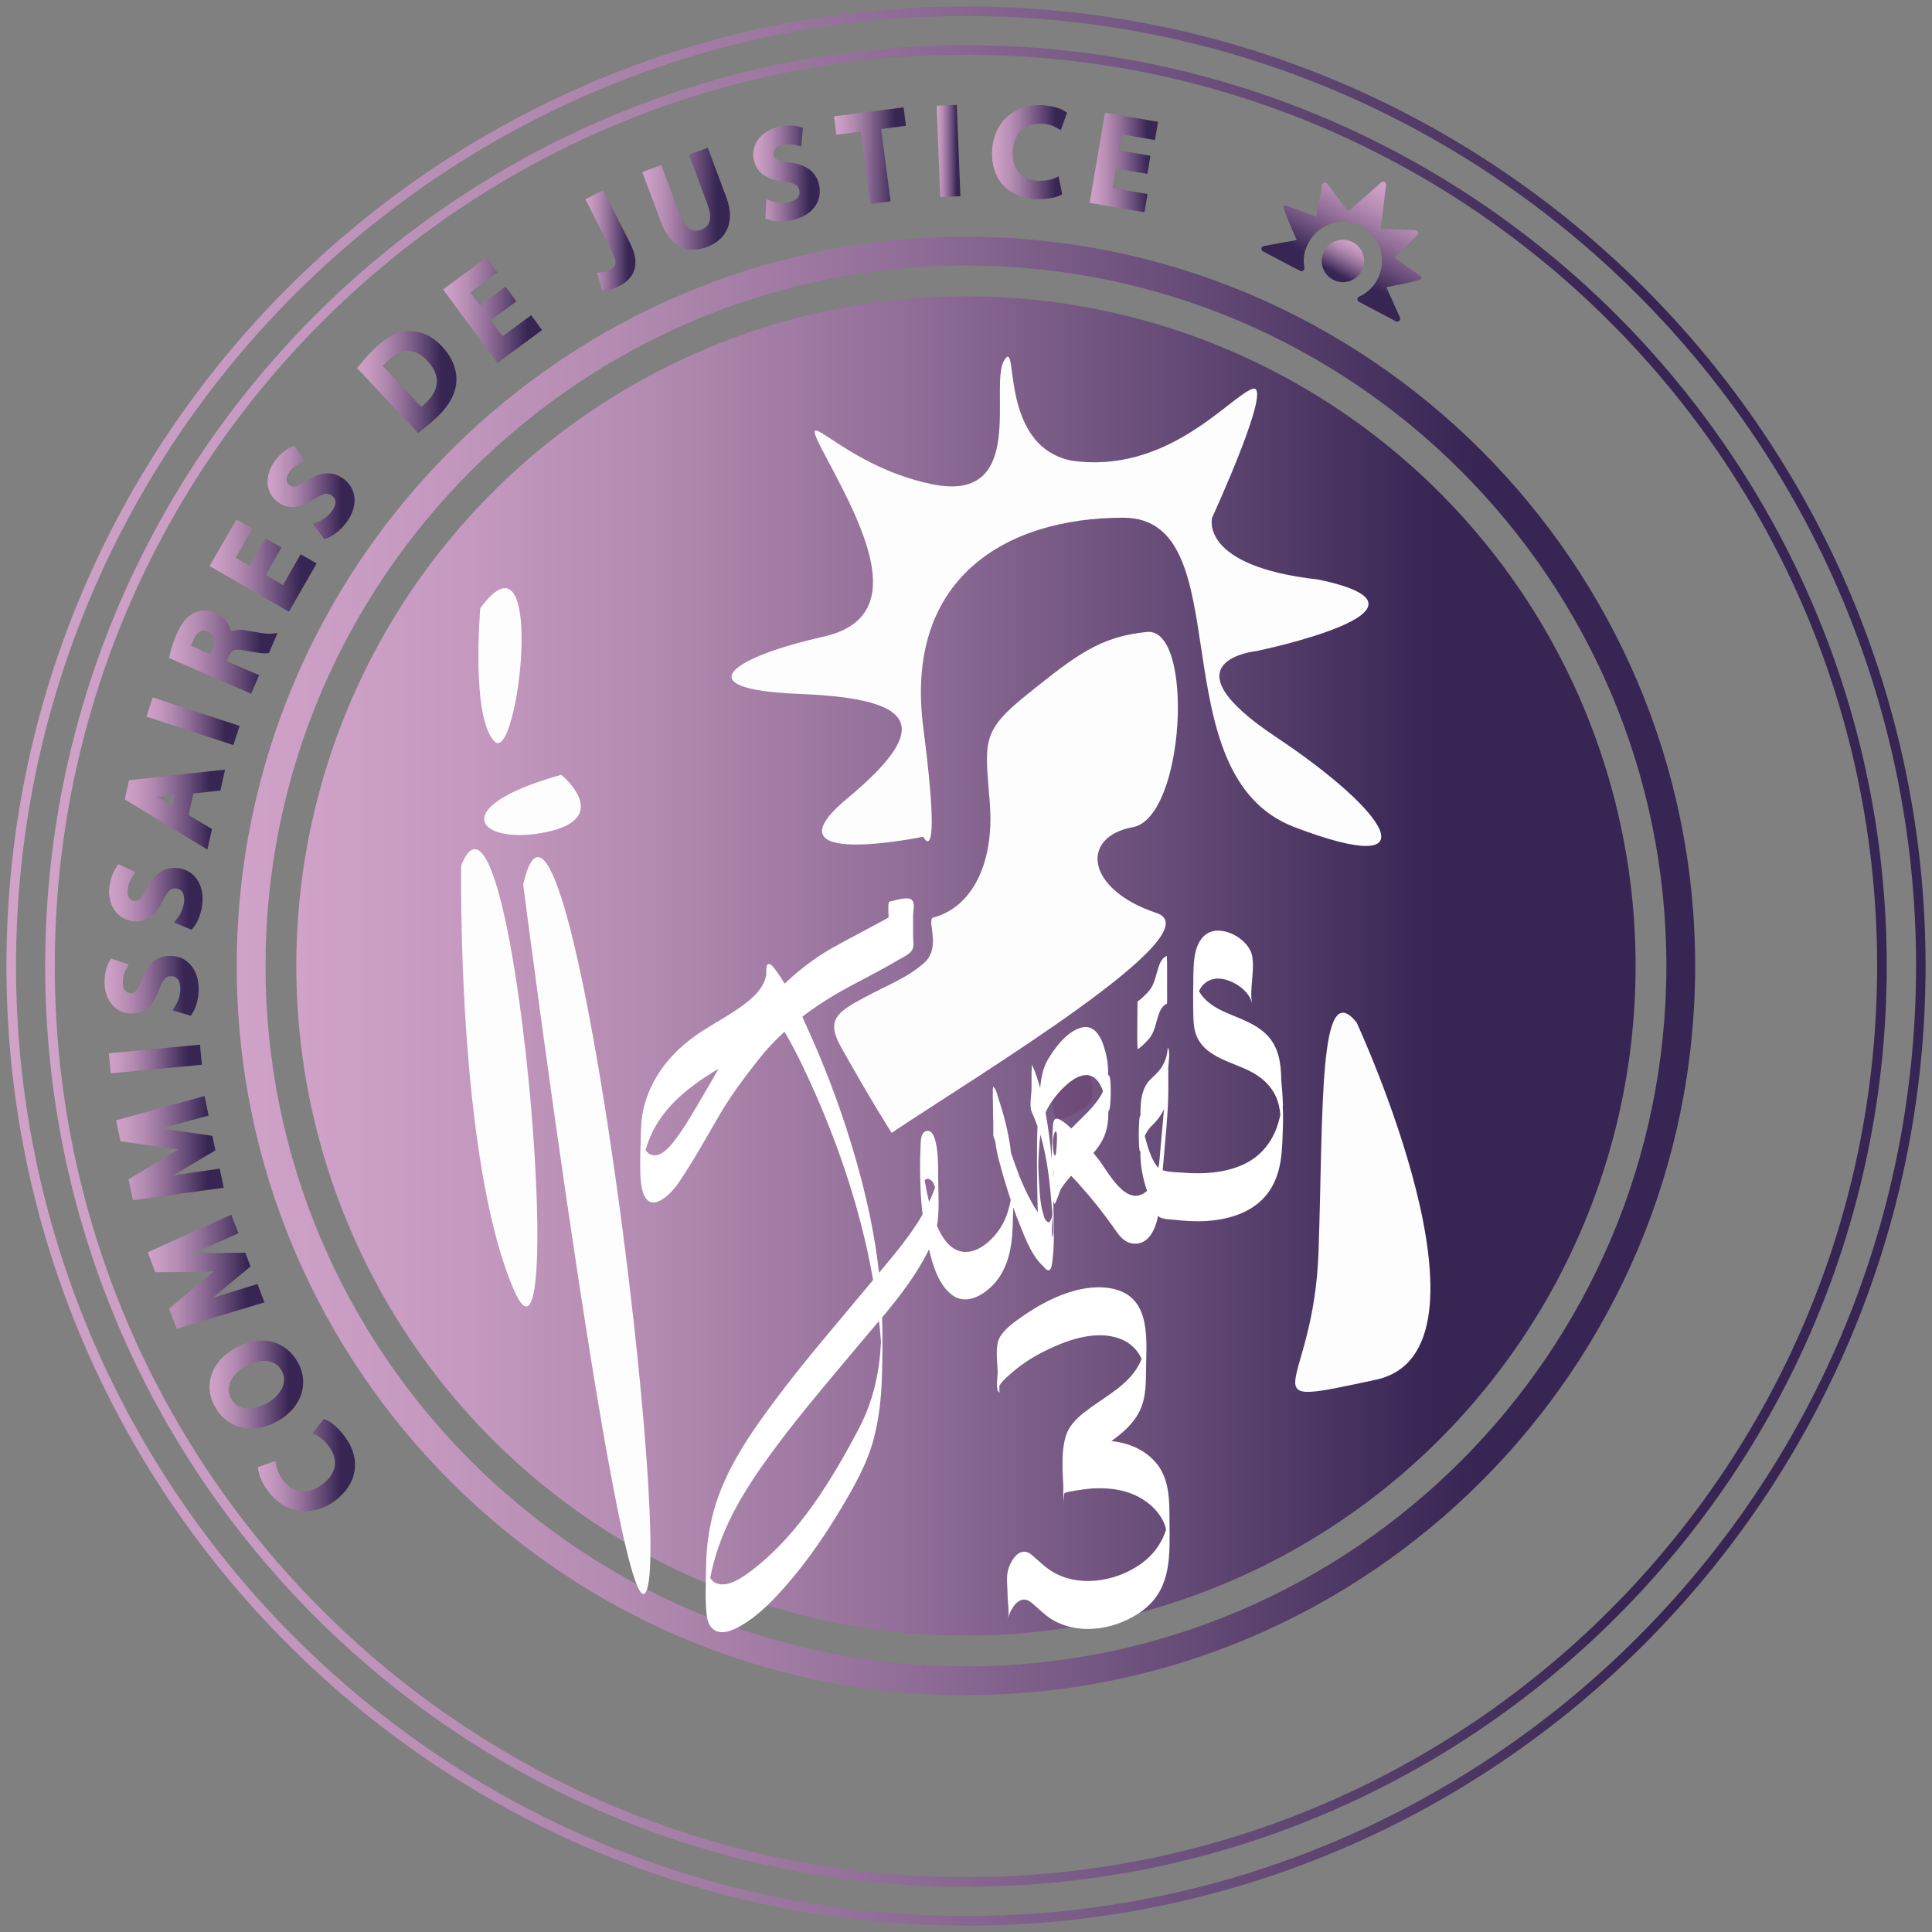 <?xml version="1.0" encoding="UTF-8"?>
<svg id="Calque_1" data-name="Calque 1" xmlns="http://www.w3.org/2000/svg" xmlns:xlink="http://www.w3.org/1999/xlink" viewBox="0 0 201.41 201.41">
  <rect x="0" y="0" width="201.41" height="201.41" fill="#808080" stroke="none"/>
  <defs>
    <style>
      .cls-1 {
        fill: #fff;
      }

      .cls-2 {
        fill: url(#Dégradé_sans_nom_36);
      }

      .cls-3 {
        fill: url(#Dégradé_sans_nom_21);
      }

      .cls-4 {
        fill: url(#Dégradé_sans_nom_21-10);
      }

      .cls-5 {
        fill: url(#Dégradé_sans_nom_21-12);
      }

      .cls-6 {
        fill: url(#Dégradé_sans_nom_21-11);
      }

      .cls-7 {
        fill: url(#Dégradé_sans_nom_21-14);
      }

      .cls-8 {
        fill: url(#Dégradé_sans_nom_21-13);
      }

      .cls-9 {
        fill: url(#Dégradé_sans_nom_21-16);
      }

      .cls-10 {
        fill: url(#Dégradé_sans_nom_21-15);
      }

      .cls-11 {
        fill: url(#Dégradé_sans_nom_21-18);
      }

      .cls-12 {
        fill: url(#Dégradé_sans_nom_21-17);
      }

      .cls-13 {
        fill: url(#Dégradé_sans_nom_21-19);
      }

      .cls-14 {
        fill: url(#Dégradé_sans_nom_21-21);
      }

      .cls-15 {
        fill: url(#Dégradé_sans_nom_21-27);
      }

      .cls-16 {
        fill: url(#Dégradé_sans_nom_21-24);
      }

      .cls-17 {
        fill: url(#Dégradé_sans_nom_21-26);
      }

      .cls-18 {
        fill: url(#Dégradé_sans_nom_21-25);
      }

      .cls-19 {
        fill: url(#Dégradé_sans_nom_21-23);
      }

      .cls-20 {
        fill: url(#Dégradé_sans_nom_21-20);
      }

      .cls-21 {
        fill: url(#Dégradé_sans_nom_21-22);
      }

      .cls-22 {
        fill: url(#Dégradé_sans_nom_21-2);
      }

      .cls-23 {
        fill: url(#Dégradé_sans_nom_21-4);
      }

      .cls-24 {
        fill: url(#Dégradé_sans_nom_21-9);
      }

      .cls-25 {
        fill: url(#Dégradé_sans_nom_21-3);
      }

      .cls-26 {
        fill: url(#Dégradé_sans_nom_21-6);
      }

      .cls-27 {
        fill: url(#Dégradé_sans_nom_21-5);
      }

      .cls-28 {
        fill: url(#Dégradé_sans_nom_21-8);
      }

      .cls-29 {
        fill: url(#Dégradé_sans_nom_21-7);
      }

      .cls-30 {
        fill: #fdfdfd;
      }
    </style>
    <linearGradient id="Dégradé_sans_nom_21" data-name="Dégradé sans nom 21" x1="30.89" y1="100.7" x2="170.52" y2="100.7" gradientUnits="userSpaceOnUse">
      <stop offset="0" stop-color="#d8acd1"/>
      <stop offset="0" stop-color="#d0a2c8"/>
      <stop offset=".1" stop-color="#c89bc2"/>
      <stop offset=".26" stop-color="#b48bb2"/>
      <stop offset=".45" stop-color="#926f99"/>
      <stop offset=".66" stop-color="#644a76"/>
      <stop offset=".85" stop-color="#372553"/>
    </linearGradient>
    <linearGradient id="Dégradé_sans_nom_21-2" data-name="Dégradé sans nom 21" x1="24.68" y1="100.7" x2="176.73" y2="100.7" xlink:href="#Dégradé_sans_nom_21"/>
    <linearGradient id="Dégradé_sans_nom_21-3" data-name="Dégradé sans nom 21" x1="26.9" y1="152.73" x2="37.02" y2="152.73" xlink:href="#Dégradé_sans_nom_21"/>
    <linearGradient id="Dégradé_sans_nom_21-4" data-name="Dégradé sans nom 21" x1="21.84" y1="144.34" x2="31.61" y2="144.34" xlink:href="#Dégradé_sans_nom_21"/>
    <linearGradient id="Dégradé_sans_nom_21-5" data-name="Dégradé sans nom 21" x1="15.42" y1="132.58" x2="27.59" y2="132.58" xlink:href="#Dégradé_sans_nom_21"/>
    <linearGradient id="Dégradé_sans_nom_21-6" data-name="Dégradé sans nom 21" x1="12.11" y1="119.71" x2="23.32" y2="119.71" xlink:href="#Dégradé_sans_nom_21"/>
    <linearGradient id="Dégradé_sans_nom_21-7" data-name="Dégradé sans nom 21" x1="11.35" y1="110.4" x2="21.04" y2="110.4" gradientTransform="translate(10.44 -1.03) rotate(5.39)" xlink:href="#Dégradé_sans_nom_21"/>
    <linearGradient id="Dégradé_sans_nom_21-8" data-name="Dégradé sans nom 21" x1="10.91" y1="102.76" x2="20.71" y2="102.76" xlink:href="#Dégradé_sans_nom_21"/>
    <linearGradient id="Dégradé_sans_nom_21-9" data-name="Dégradé sans nom 21" x1="11.4" y1="93.52" x2="21.12" y2="93.52" xlink:href="#Dégradé_sans_nom_21"/>
    <linearGradient id="Dégradé_sans_nom_21-10" data-name="Dégradé sans nom 21" x1="13.01" y1="84.4" x2="23.47" y2="84.4" xlink:href="#Dégradé_sans_nom_21"/>
    <linearGradient id="Dégradé_sans_nom_21-11" data-name="Dégradé sans nom 21" x1="15.27" y1="75.19" x2="24.99" y2="75.19" gradientTransform="translate(85.31 32.64) rotate(71.85)" xlink:href="#Dégradé_sans_nom_21"/>
    <linearGradient id="Dégradé_sans_nom_21-12" data-name="Dégradé sans nom 21" x1="17.62" y1="67.98" x2="28.92" y2="67.98" xlink:href="#Dégradé_sans_nom_21"/>
    <linearGradient id="Dégradé_sans_nom_21-13" data-name="Dégradé sans nom 21" x1="21.85" y1="58.96" x2="33.01" y2="58.96" xlink:href="#Dégradé_sans_nom_21"/>
    <linearGradient id="Dégradé_sans_nom_21-14" data-name="Dégradé sans nom 21" x1="27.91" y1="51.33" x2="36.96" y2="51.33" xlink:href="#Dégradé_sans_nom_21"/>
    <linearGradient id="Dégradé_sans_nom_21-15" data-name="Dégradé sans nom 21" x1="37.24" y1="39.82" x2="47.58" y2="39.82" xlink:href="#Dégradé_sans_nom_21"/>
    <linearGradient id="Dégradé_sans_nom_21-16" data-name="Dégradé sans nom 21" x1="46.19" y1="32.35" x2="56.51" y2="32.35" xlink:href="#Dégradé_sans_nom_21"/>
    <linearGradient id="Dégradé_sans_nom_21-17" data-name="Dégradé sans nom 21" x1="61.03" y1="25.05" x2="66.26" y2="25.05" xlink:href="#Dégradé_sans_nom_21"/>
    <linearGradient id="Dégradé_sans_nom_21-18" data-name="Dégradé sans nom 21" x1="66.96" y1="20.71" x2="76.11" y2="20.71" xlink:href="#Dégradé_sans_nom_21"/>
    <linearGradient id="Dégradé_sans_nom_21-19" data-name="Dégradé sans nom 21" x1="78.55" y1="18.1" x2="85.48" y2="18.1" xlink:href="#Dégradé_sans_nom_21"/>
    <linearGradient id="Dégradé_sans_nom_21-20" data-name="Dégradé sans nom 21" x1="86.94" y1="16.22" x2="94.44" y2="16.22" xlink:href="#Dégradé_sans_nom_21"/>
    <linearGradient id="Dégradé_sans_nom_21-21" data-name="Dégradé sans nom 21" x1="97.64" y1="15.74" x2="100.12" y2="15.74" gradientTransform="translate(.71 -3.97) rotate(2.31)" xlink:href="#Dégradé_sans_nom_21"/>
    <linearGradient id="Dégradé_sans_nom_21-22" data-name="Dégradé sans nom 21" x1="103.43" y1="15.85" x2="111.24" y2="15.85" xlink:href="#Dégradé_sans_nom_21"/>
    <linearGradient id="Dégradé_sans_nom_21-23" data-name="Dégradé sans nom 21" x1="113.59" y1="16.94" x2="120.73" y2="16.94" xlink:href="#Dégradé_sans_nom_21"/>
    <linearGradient id="Dégradé_sans_nom_21-24" data-name="Dégradé sans nom 21" x1="4.71" y1="100.7" x2="196.7" y2="100.7" xlink:href="#Dégradé_sans_nom_21"/>
    <linearGradient id="Dégradé_sans_nom_21-25" data-name="Dégradé sans nom 21" x1=".67" y1="100.7" x2="200.74" y2="100.7" xlink:href="#Dégradé_sans_nom_21"/>
    <linearGradient id="Dégradé_sans_nom_21-26" data-name="Dégradé sans nom 21" x1="-578.03" y1="651.4" x2="-573.62" y2="651.4" gradientTransform="translate(448.57 840.03) rotate(117.74)" xlink:href="#Dégradé_sans_nom_21"/>
    <linearGradient id="Dégradé_sans_nom_21-27" data-name="Dégradé sans nom 21" x1="-585.15" y1="651.4" x2="-572.83" y2="651.4" gradientTransform="translate(448.57 840.03) rotate(117.74)" xlink:href="#Dégradé_sans_nom_21"/>
    <linearGradient id="Dégradé_sans_nom_36" data-name="Dégradé sans nom 36" x1="109.25" y1="113.7" x2="113.89" y2="113.7" gradientUnits="userSpaceOnUse">
      <stop offset="0" stop-color="#d8acd1"/>
      <stop offset=".05" stop-color="#724e7d"/>
      <stop offset=".85" stop-color="#6d4a77"/>
    </linearGradient>
  </defs>
  <circle class="cls-3" cx="100.7" cy="100.7" r="69.81"/>
  <path class="cls-22" d="M100.7,176.73c-41.92,0-76.02-34.1-76.02-76.02S58.78,24.68,100.7,24.68s76.02,34.1,76.02,76.02-34.1,76.02-76.02,76.02ZM100.7,27.68c-40.26,0-73.02,32.76-73.02,73.02s32.76,73.02,73.02,73.02,73.02-32.76,73.02-73.02S140.97,27.68,100.7,27.68Z"/>
  <g>
    <path class="cls-25" d="M34.14,148.1l-.36-.18-1.21,1.49.54.28c.38.2.84.62,1.18,1.09.52.7.72,1.43.6,2.11-.12.68-.58,1.33-1.31,1.86-.77.57-1.55.82-2.27.71-.69-.09-1.33-.51-1.84-1.2-.45-.61-.6-1.13-.65-1.39l-.11-.58-1.82.66.06.41c.04.28.23,1.05.99,2.08.85,1.16,1.97,1.87,3.24,2.05.22.03.44.05.67.05,1.05,0,2.09-.36,3.05-1.07,2.36-1.74,2.78-4.35,1.08-6.66-.68-.93-1.4-1.5-1.84-1.72Z"/>
    <path class="cls-23" d="M31.05,142.02c-.6-1.08-1.55-1.84-2.68-2.13-1.2-.31-2.53-.08-3.86.66-1.2.67-2.04,1.6-2.43,2.69-.4,1.13-.29,2.32.34,3.44.82,1.46,2.2,2.24,3.76,2.24.89,0,1.83-.25,2.76-.77,2.48-1.38,3.35-3.91,2.11-6.14ZM25.61,142.42c.65-.36,1.32-.55,1.92-.55.1,0,.21,0,.31.02.68.08,1.19.42,1.52,1,.74,1.33-.26,2.69-1.5,3.38-1.23.69-2.96.98-3.76-.46-.33-.6-.34-1.22-.03-1.86.29-.59.85-1.14,1.54-1.53Z"/>
    <path class="cls-27" d="M26.86,133.85l-3.95,1.22c-.25.08-.51.16-.77.24.13-.1.26-.21.39-.32l3.59-2.96-.55-1.44-4.76.06c-.23,0-.45,0-.66.01.28-.12.56-.25.82-.36l-.18-.47h0l.2.46,3.86-1.72-.74-1.95-8.71,3.93.79,2.08,4.75-.04c.5-.01.95-.03,1.36-.05-.32.25-.67.53-1.05.85l-3.62,3.05.79,2.08,9.15-2.75-.73-1.92Z"/>
    <path class="cls-26" d="M22.9,121.83l-4.09.59c-.26.04-.53.08-.79.12.14-.08.29-.17.44-.25l4-2.37-.32-1.51-4.71-.68c-.22-.03-.44-.06-.65-.09.3-.08.6-.16.88-.23l-.12-.49h0l.13.48,4.08-1.1-.43-2.04-9.21,2.53.45,2.18,4.7.69c.5.07.94.12,1.35.16-.36.2-.74.42-1.17.67l-4.04,2.45.46,2.18,9.46-1.3-.42-2.01Z"/>
    <rect class="cls-29" x="11.43" y="109.35" width="9.54" height="2.1" transform="translate(-10.3 2.01) rotate(-5.39)"/>
    <path class="cls-28" d="M13.73,105.65h.02c1.33,0,2.27-.86,2.87-2.59.45-1.19.82-1.29,1.22-1.29h0c.86,0,.96.89.96,1.28,0,.58-.17,1.22-.47,1.72l-.34.56,1.9.56.2-.31c.37-.56.62-1.57.62-2.46,0-1.07-.31-1.96-.88-2.58-.53-.58-1.27-.89-2.08-.89h-.02c-1.78,0-2.52,1.35-2.96,2.51-.45,1.18-.73,1.38-1.17,1.38-.36-.02-.78-.29-.79-1.1,0-.62.18-1.09.34-1.38l.28-.52-1.86-.62-.2.36c-.18.32-.48,1.02-.47,2.14,0,.93.28,1.73.79,2.32.51.59,1.23.92,2.03.92Z"/>
    <path class="cls-24" d="M13.89,96.05c1.32.14,2.35-.61,3.13-2.27.58-1.14.96-1.2,1.35-1.16.28.03.49.15.63.36.16.24.23.59.19,1.02-.06.58-.3,1.2-.65,1.65l-.4.52,1.83.76.24-.29c.42-.51.78-1.49.88-2.38.24-2.4-1.12-3.62-2.59-3.77-1.77-.17-2.65,1.07-3.21,2.18-.57,1.13-.87,1.3-1.31,1.25-.37-.04-.75-.37-.66-1.18.06-.62.3-1.07.48-1.34l.33-.49-1.78-.81-.24.34c-.21.3-.58.96-.7,2.07-.09.92.09,1.75.54,2.39.45.65,1.14,1.05,1.93,1.14Z"/>
    <path class="cls-4" d="M22.09,86.42l-2.43-1.45.5-2.25,2.82-.31.48-2.18-10.01,1.11-.44,2,8.61,5.23.48-2.15ZM18.22,82.87l-.25,1.15-1.56-.95,1.82-.2Z"/>
    <rect class="cls-6" x="19.08" y="70.42" width="2.1" height="9.53" transform="translate(-57.59 70.9) rotate(-71.85)"/>
    <path class="cls-5" d="M27.01,70.39l-3.39-1.47.21-.48c.3-.62.59-.85,1.66-.63,1.33.25,1.94.33,2.25.3l.29-.03.9-2.08-.83.07c-.34.03-1.42-.17-2.28-.32-.69-.13-1.28-.1-1.76.09-.18-.87-.75-1.58-1.6-1.95-.74-.32-1.51-.33-2.16-.03-.78.35-1.35,1.04-1.88,2.24-.33.75-.59,1.54-.71,2.1l-.08.4,8.55,3.72.84-1.93ZM20.13,66.77c.6-1.34,1.32-1.03,1.59-.91.64.28.82.94.46,1.75l-.25.58-2.01-.87c.05-.15.12-.33.21-.54Z"/>
    <polygon class="cls-8" points="33.01 58.74 31.34 57.78 29.5 60.99 27.7 59.95 29.35 57.07 27.7 56.12 26.04 59 24.57 58.15 26.32 55.11 24.65 54.15 21.85 59.01 30.12 63.77 33.01 58.74"/>
    <path class="cls-7" d="M29,52.36c1.07.78,2.33.66,3.85-.38,1.07-.69,1.43-.55,1.75-.31.7.51.24,1.29.01,1.6-.34.47-.87.88-1.4,1.1l-.6.25,1.2,1.58.35-.13c.63-.23,1.43-.89,1.96-1.61.63-.86.92-1.76.83-2.6-.08-.78-.49-1.48-1.16-1.96-1.44-1.05-2.83-.41-3.87.26-1.06.68-1.41.68-1.77.42-.15-.11-.25-.28-.28-.47-.04-.26.07-.57.3-.89.36-.5.8-.77,1.09-.91l.54-.25-1.13-1.6-.38.17c-.33.15-.99.54-1.65,1.44-1.11,1.53-.97,3.33.35,4.29Z"/>
    <path class="cls-10" d="M42.73,34.52c-1.18,0-2.36.57-3.59,1.73-.58.55-1.13,1.15-1.64,1.79l-.27.34,6.35,6.76.36-.27c.49-.37,1.02-.82,1.57-1.33,1.31-1.23,2.03-2.56,2.07-3.82.05-1.26-.47-2.52-1.51-3.62-.99-1.06-2.12-1.57-3.34-1.57ZM43.92,42.42l-4.01-4.27c.13-.15.31-.35.55-.57.73-.69,1.46-1.03,2.17-1,.66.02,1.3.36,1.9,1.01,1.4,1.49,1.35,3.02-.15,4.42-.13.12-.3.28-.46.41Z"/>
    <polygon class="cls-9" points="52.4 35.05 51.17 33.38 53.84 31.41 52.7 29.88 50.03 31.84 49.03 30.48 51.85 28.4 50.71 26.85 46.19 30.17 51.84 37.85 56.51 34.41 55.37 32.86 52.4 35.05"/>
    <path class="cls-12" d="M62.91,19.82l-1.88.95,2.76,5.46c.3.6.42,1.05.35,1.35-.04.15-.13.35-.58.57-.33.17-.61.21-.72.22l-.6.06.54,1.85.4-.03c.37-.03.92-.2,1.33-.4.84-.42,1.38-.99,1.61-1.68.26-.79.12-1.73-.42-2.8l-2.81-5.54Z"/>
    <path class="cls-11" d="M73.8,15.39l-1.98.74,1.94,5.2c.78,2.08-.34,2.5-.7,2.63-.41.15-.79.13-1.13-.07-.41-.24-.77-.76-1.05-1.49l-1.94-5.2-1.98.74,1.93,5.18c.48,1.3,1.17,2.17,2.05,2.61.41.2.86.3,1.34.3.45,0,.92-.09,1.4-.27,1.03-.39,1.77-1.04,2.14-1.89.4-.93.37-2.06-.12-3.35l-1.92-5.13Z"/>
    <path class="cls-13" d="M82.27,16.95c-1.25-.17-1.51-.39-1.62-.82-.04-.18-.01-.38.09-.53.14-.22.42-.39.8-.48.6-.15,1.11-.07,1.42,0l.57.15.17-1.95-.4-.11c-.35-.1-1.1-.23-2.19.03-1.84.44-2.89,1.92-2.51,3.5.31,1.29,1.36,2.01,3.18,2.2,1.26.17,1.45.5,1.54.89.2.84-.65,1.14-1.02,1.23-.56.14-1.23.11-1.78-.07l-.62-.2-.11,1.98.35.13c.33.12.77.18,1.25.18.43,0,.88-.05,1.29-.15,1.04-.25,1.84-.75,2.31-1.45.44-.65.58-1.45.39-2.25-.42-1.73-1.89-2.14-3.13-2.3Z"/>
    <polygon class="cls-20" points="94.2 11.19 86.94 12.13 87.19 14.05 89.76 13.72 90.74 21.25 92.84 20.98 91.86 13.45 94.44 13.11 94.2 11.19"/>
    <rect class="cls-14" x="97.83" y="10.97" width="2.1" height="9.53" transform="translate(-.55 4) rotate(-2.31)"/>
    <path class="cls-21" d="M108.59,12.89c.76.04,1.26.26,1.48.39l.52.29.65-1.83-.35-.21c-.24-.15-.95-.49-2.23-.56-1.44-.08-2.69.33-3.65,1.19-.95.86-1.5,2.07-1.58,3.52-.08,1.47.32,2.73,1.16,3.64.8.86,1.93,1.36,3.28,1.43.15,0,.31.01.46.01.81,0,1.55-.12,2.04-.33l.37-.16-.38-1.88-.56.24c-.39.16-1.02.24-1.59.22-1.76-.1-2.72-1.22-2.62-3.08.05-.95.36-1.71.9-2.21.52-.48,1.25-.7,2.1-.65Z"/>
    <polygon class="cls-19" points="120.4 14.6 120.73 12.7 115.2 11.76 113.59 21.15 119.31 22.13 119.63 20.23 115.99 19.61 116.34 17.57 119.61 18.12 119.93 16.24 116.66 15.68 116.95 14.01 120.4 14.6"/>
  </g>
  <path class="cls-16" d="M100.7,196.7c-52.93,0-95.99-43.06-95.99-95.99S47.77,4.71,100.7,4.71s95.99,43.06,95.99,95.99-43.06,95.99-95.99,95.99ZM100.7,5.71C48.32,5.71,5.71,48.32,5.71,100.7s42.61,94.99,94.99,94.99,94.99-42.61,94.99-94.99S153.08,5.71,100.7,5.71Z"/>
  <path class="cls-18" d="M100.7,200.74C45.54,200.74.67,155.86.67,100.7S45.54.67,100.7.67s100.04,44.88,100.04,100.04-44.88,100.04-100.04,100.04ZM100.7,1.67C46.09,1.67,1.67,46.09,1.67,100.7s44.43,99.04,99.04,99.04,99.04-44.43,99.04-99.04S155.31,1.67,100.7,1.67Z"/>
  <g>
    <path class="cls-30" d="M141.43,106.6s15.89,34.26,1.99,37.24c-13.9,2.98-6.46,1.49-5.96-13.41.5-14.89,0-28.8,3.97-23.83Z"/>
    <path class="cls-30" d="M97.24,95.67c-.62.35.91,3.13-.91,4.72s-3.6,2.19-6.32,3.65-3.9,2.3-2.37,5.05c3.06,5.49,5.31,9.01,5.31,9.01,9.03-6.05,33.73-20.89,27.62-22.92-7.45-2.48-7.95-7.95-2.49-8.94,5.47-.99,6.46-20.85,1.49-20.36-4.96.49-7.45,2.48-12.41,6.45-4.97,3.97-4.47,4.97-3.97,11.42.49,6.45-1.99,10.92-5.96,11.92Z"/>
    <path class="cls-30" d="M96.25,87.23s-16.88,3.48-7.95-3.97c8.94-7.45,7.45-10.43-4.97-10.92-12.41-.5-6.46-3.97,2.48-5.96,8.94-1.99,4.47-10.92.49-18.37-3.97-7.45,1,.5,10.93,2.48,9.93,1.99,5.85-10.28,7.45-12.91,1.6-2.63-.7,8.79,6.95,10.43,9.93,1.49,16.39-6.45,18.87-7.45,2.48-.99-4.14,13.41-4.14,13.41,0,0-1.41,5.06,11.09,6.45,14.74,3.08-6.45,7.45-6.45,7.45,0,0-9.93.99,1.99,8.94,11.92,7.94,16.38,14.9,1.99,9.43-14.4-5.46-5.46-32.27-17.88-32.27s-22.84,6.45-20.85,21.85c1.99,15.39,0,11.42,0,11.42Z"/>
    <path class="cls-30" d="M50.07,63.4s-1,11.42,1.49,13.9c2.48,2.48,5.47-23.34-1.49-13.9Z"/>
    <path class="cls-30" d="M54.54,92.2s10.42,80.93,12.91,73.49c2.48-7.45-8.44-92.85-12.91-73.49Z"/>
    <path class="cls-30" d="M48.08,90.21s-.5,30.29,5.46,44.19c5.96,13.9,0-57.6-5.46-44.19Z"/>
    <path class="cls-30" d="M58.51,80.77s5.47,4.47-1.49,5.96c-6.95,1.49-10.92-2.48,1.49-5.96Z"/>
  </g>
  <g>
    <path class="cls-17" d="M138.97,29.16c1.08.57,2.41.15,2.98-.93s.15-2.41-.93-2.98-2.41-.15-2.98.93-.15,2.41.93,2.98Z"/>
    <path class="cls-15" d="M144,19l-3.47,3.06-2.17-2.9c-.07-.1-.19-.14-.31-.11-.12.03-.21.12-.23.24l-.6,3.3-3.08-1.15c-.11-.04-.23-.02-.31.06q-.15.14,1.35,3.52l-3.43.63c-.13.02-.23.12-.24.25-.02.13.04.25.16.31h0s3.87,2.03,3.87,2.03c.1.05.22.04.32-.02.09-.07.14-.18.12-.3-.1-.58-.17-1.47.41-2.57,1.07-2.04,3.49-2.82,5.51-1.77,2.02,1.08,2.76,3.53,1.68,5.58-.46.87-1.27,1.51-1.88,1.76-.11.04-.18.15-.19.26,0,.12.06.23.16.28l3.86,2.04h0c.11.06.25.04.35-.05.09-.09.12-.23.07-.34l-1.42-3.18q3.64-.67,3.67-.88c.02-.11-.03-.23-.12-.29l-2.7-1.89,2.38-2.36c.09-.08.11-.21.07-.32-.04-.11-.15-.19-.27-.19l-3.62-.14.56-4.59c.01-.12-.05-.24-.16-.3h0c-.11-.06-.25-.04-.34.04Z"/>
  </g>
  <path class="cls-2" d="M109.25,113.19c.12.53.68,2.99.81,3.47s3.4-1.16,3.67-1.85c.46-1.27-.16-3.42-.79-4.03-.74-.74-3.82,1.87-3.69,2.41Z"/>
  <path class="cls-1" d="M121.92,158.6c-.01-2.21.03-4.59-1.58-6.3-1.21-1.29-2.8-1.89-4.48-2.07,1-.72,1.96-1.52,2.63-2.56.92-1.43.97-3.01.98-4.65.02-3.15.64-7.7-3.34-8.64-3.17-.75-6.82.97-9.35,2.72-.91.63-2.39,1.6-2.73,2.74-.28.97-.05,2.32-.04,3.31,0,.31-.28,1.93.23,2.02-.06-.01-.07-.29-.06-.69.28-.53.95-1.06,1.28-1.35,1.09-.97,2.36-1.76,3.67-2.39,2.25-1.09,5.17-2.11,7.65-1.17,1.01.38,1.79,1.11,2.23,2.09-.04.11-.08.22-.13.33-1.05,2.23-3.34,3.41-5.25,4.8-.84.61-1.69,1.29-2.21,2.2-.84,1.48-.67,4.13-.57,5.91,0,.43-.02.86.01,1.28,0,.04,0,.49.02.25.01-.23.03-.46.06-.67.05-.16.19-.19.62-.27.95-.16,1.89-.33,2.86-.34,1.31-.02,2.66.16,3.86.7,1.41.63,2.71,1.78,3.2,3.28.04.11.05.22.08.33-.39,1.25-1.12,2.35-2.13,3.19-2.53,2.11-6.6,2.95-9.56,1.29-.89-.5-1.55-1.2-2.32-1.85-1.19-1.01-2.2.53-2.48,1.67-.18.75-.03,1.73-.03,2.5s.21,1.76.03,2.5c.27-1.09,1.25-2.67,2.43-1.71.73.6,1.35,1.28,2.17,1.78,2.91,1.76,6.9,1.01,9.51-.98,3.01-2.3,2.76-5.84,2.74-9.25ZM121.87,161.31c.02.34.01.59,0,0h0ZM121.88,157.75c0-.33.01-.23,0,0h0Z"/>
  <g>
    <path class="cls-1" d="M95.98,119.23s0-.05,0-.08c-.01-.72-.02-.36,0,.08Z"/>
    <path class="cls-1" d="M109.25,127.41c-.96-.64-1.55-1.76-2.06-2.76-.73-1.44-1.29-2.96-1.8-4.49-.03-.2-.04-.41-.07-.61-.25-1.67-.66-3.34-1.21-4.94-.09-.25-.25-1.06-.48-1.22-.03-.02-.04-.12-.08-.11-.1.02-.03,2.05-.03,2.19,0,.52,0,1,.03,1.47v1.36c-.01.11.07.35.19.62.09.65.21,1.31.4,2.03.36,1.39.77,2.77,1.23,4.14-.16.87-.42,1.73-.84,2.51-.75,1.39-2.5,3.19-4.25,2.88-1.29-.22-2.08-1.48-2.6-2.69.28-1.66.13-3.4.12-5.1,0-.52.15-5.34-1.32-4.75-.42.17-.48.81-.5,1.22,0,.08,0,.18,0,.29,0-.07,0-.14,0-.21,0,.01,0,.03,0,.04-.1,1.71-.07,3.48.01,5.2.04.71.11,1.42.19,2.13-1.26,2.18-2.96,4.18-4.54,6.08-.44-3.99-1.31-7.94-2.41-11.79-1.21-4.24-2.72-8.41-4.49-12.45-.36-.81-.72-1.63-1.1-2.46,1.56-1.2,3.24-2.24,5.04-3.21,1.69-.91,3.41-1.77,5.05-2.75.4-.24,1.04-.52,1.31-.92.07-.1.09-.16.12-.25,0,0,.02.01.02.02v-.07s0-.01,0-.02c.1-.32.01-.82.01-1.15,0-.74,0-1.48,0-2.23,0-.45.17-1.07-.02-1.44v-.09s-.02.04-.03.05c-.06-.1-.14-.18-.27-.22-.56-.2-1.61.18-2.15.29-.14.03-.13.75-.08,1.64-.16.09-.32.18-.48.27-1.82,1-3.67,1.94-5.48,2.96-1.81,1.03-3.41,2.28-4.88,3.67-.28-.45-.56-.9-.88-1.32-.14-.19-.58-.89-.89-.68-.21.14-.12.97-.16,1.16-.21.99-.84,1.78-1.59,2.43-1.85,1.62-4.18,2.63-6.14,4.1-2.41,1.8-4.26,4.21-5.01,7.16-.3,1.2-.33,2.41-.34,3.63-.04.71-.06,1.92-.05,2.65,0,.81.03,1.62.22,2.38.68,2.71,2.89.57,3.8-.77,1.52-2.25,2.83-4.62,4.2-6.97,1.21-2.08,2.65-4.01,4.15-5.9.83-1.05,1.73-1.99,2.67-2.86.69,1.16,1.3,2.36,1.89,3.57,3.35,7,6,14.6,7.35,22.31-.03.04-.06.07-.09.11-3.3,4-6.72,7.9-9.84,12.05-2.7,3.59-5.48,7.52-6.68,11.91-.5,1.81-.77,3.79-.8,5.66,0,.06,0,.12,0,.18-.02.33-.03.92-.03,1.55-.03,1.1-.04,2.21.07,3.29.06.56.18,1.19.61,1.59.87.82,2.24.15,3.08-.35,1.84-1.09,3.38-2.72,4.77-4.32,2.06-2.38,3.86-4.99,5.47-7.68,1.41-2.35,2.79-4.74,3.5-7.41.54-2.05.78-4.16.85-6.28.07-2.12.09-4.26.03-6.39,1.86-2.22,3.65-4.55,4.89-7.1.4,1.7,1.01,3.73,2.42,4.77,1.58,1.17,3.54-.15,4.59-1.44,1.24-1.53,1.62-3.55,1.7-5.47.03-.74.05-1.48.07-2.22.2.57.41,1.13.64,1.69.66,1.64,1.44,3.8,2.98,4.83-.18-.12.02-2.22.02-2.5,0-.32.24-2.32-.02-2.5ZM70.42,118.77c-.5.67-1.43,1.87-2.42,1.64-.34-.08-.55-.28-.7-.53.19-.63.42-1.26.71-1.85,1.36-2.76,3.72-4.64,6.28-6.24.2-.12.41-.25.62-.37-.55.94-1.08,1.9-1.64,2.84-.9,1.52-1.79,3.11-2.85,4.52ZM96.4,123.02c.13-.13.29-.18.54-.06.26.13.43.44.54.8-.03.09-.05.18-.08.27-.16.43-.34.86-.54,1.28-.19-.75-.34-1.52-.47-2.29ZM91.68,138.05c.06.62.12,1.25.16,1.87,0,.03,0,.05,0,.08-.05.82-.12,1.65-.24,2.46-.34,2.28-1,4.46-2.08,6.5-2.78,5.28-6.26,11.02-11.08,14.7-.92.7-2.51,1.9-3.77,1.39-.28-.11-.48-.31-.63-.54.81-4.3,2.82-7.98,5.34-11.58,3.1-4.44,6.66-8.54,10.13-12.7.69-.83,1.41-1.66,2.12-2.51.01.11.03.21.04.32ZM105.47,125.81c.03.33.05.67.08,1-.03-.37-.06-.7-.08-1Z"/>
  </g>
  <path class="cls-1" d="M133.75,115.28c-.03-.91-.09-1.8-.18-2.69-.02-1.7-.24-3.4-1.47-4.67-1.18-1.22-2.85-1.72-4.36-2.39-1.21-.54-2.15-1.17-2.75-2.2.09-.18.19-.36.31-.52.46-.57,1.12-.84,1.85-.79,1.33.09,3.12,1.23,3.38,2.62-.3-1.6.31-3.38,0-5-.34-1.77-3.2-3.36-4.77-2.26-1.25.88-1.32,2.78-1.35,4.15-.03,1.52-.04,3.05,0,4.57.02.69.09,1.37.38,2.01,1.03,2.24,3.92,2.63,5.86,3.74,1.17.67,2.09,1.61,2.53,2.89.11.32.18.65.24.98.02.13.04.32.05.49-.45,2.29-1.69,4.22-3.92,5.22-1.92.86-4.13.99-6.2.82-.57-.05-1.49-.03-2.14-.26.06-.64.12-1.29.17-1.93.15-1.65.3-3.31.38-4.97.05-1.24.04-2.49.03-3.74,0-.45.25-1.75-.06-2.16,0,.03,0,.06,0,.09-.05,1.06-.49,2-1.26,2.73-.46.44-.83.73-1.12,1.34-.33.71-.43,1.48-.45,2.25,0,.25,0,.49-.01.74-.22-.25-.24,4.12,0,3.67,0,.19,0,.38,0,.57.04,1.22.3,2.41.69,3.57-2.16,1.9-4.05-2.02-5.1-3.34-.16-.2-.32-.41-.49-.61.74-.86,1.32-1.81,1.48-3.05.06-.44.08-.89.08-1.35.31.21.35-4.19-.02-3.65,0-.67-.03-1.33-.17-1.98-.29-1.35-.93-3.58-2.74-3.01-1.47.46-2.67,2.09-3.41,3.36-.52.89-.66,1.89-.78,2.9-.23-.85-.5-1.69-.87-2.48.05.1-.02.7-.02.73,0,.59,0,1.18,0,1.77,0,.66-.26,1.89.03,2.5.22.48.41.97.59,1.47-.1,2.61-.05,5.23,0,7.82.03,1.48.09,2.96.26,4.43.07.58.08,2.25.63,2.66.55.42.62-.5.67-.93.23-1.74.12-3.55.11-5.29,0-.32-.02-.63-.02-.95.03.19.08.35.15.34.1,0,.51-1.3.61-1.48.31-.52.69-.99,1.1-1.43.53.52,1,1.09,1.16,1.27,1.12,1.24,2.15,2.57,3.13,3.93.59.82,1.12,1.8,2.26,1.87,1.55.1,2.25-1.54,2.51-2.91.06.06.11.12.18.16.43.23,1.22.22,1.69.28.97.11,1.95.16,2.93.12,2.31-.11,4.76-.75,6.34-2.55,1.08-1.22,1.57-2.8,1.72-4.4.08-.8.12-1.63.14-2.46.04-.74.04-2.08-.01-2.62ZM110.85,113.41c.94-.95,2.53-2.07,3.61-.69.24.31.4.67.53,1.05-.03.07-.06.14-.1.21-.73,1.36-1.93,2.36-2.99,3.44-.07.07-.14.15-.21.22-.19-.17-.37-.34-.57-.49-.21-.16-.79-.65-1.09-.5-.3.15-.27.97-.29,1.24-.06.97-.09,1.97-.1,2.97-.13-1.63-.35-3.25-.64-4.87.42-.97,1.12-1.85,1.84-2.58ZM110.01,120.48c-.24-.01-.23-1.06-.25-1.18-.11-1.08.72-2.85.32.98-.05.11-.08.19-.08.19ZM108.87,126.88c-.43-1.11-.47-2.46-.55-3.62-.04-.58-.06-1.16-.08-1.74,0-.21.01-.43.02-.65.04-.85.09-1.73.2-2.59.74,2.5,1,5.21,1.21,7.73.02.21.03.43.04.64-.02.11-.04.22-.08.32-.23.71-.54.53-.78-.08ZM109.73,126.7c.02.24.04.48.05.72,0,.17.02.35.02.52.05,1.12-.28,1.97-.07-1.25ZM109.74,126.59c.02-.35.05-.72.08-1.16-.03.38-.02.78-.08,1.16ZM109.77,122.7c0-.13,0-.26.04-.38.02-.11.04-.31.09-.46-.04.28-.08.57-.13.89,0-.01,0-.03,0-.04ZM120.08,117.35c.62-.6,1.02-1.17,1.27-1.74-.12,1.33-.24,2.66-.36,3.99-.06.69-.1,1.43-.22,2.14-.04-.03-.08-.06-.11-.1-.65-.79-1.04-2.13-1.32-3.22.18-.4.42-.76.73-1.07Z"/>
  <path class="cls-1" d="M118.59,109.28c0,.14.04.09.14.02.35-.26.67-.59.97-.91.69-.73.78-1.78,1.11-2.68.16-.44.39-.88.84-1.07.04-.02.02-.82.02-.73,0-.59,0-1.18,0-1.77s0-1.18,0-1.77c0-.08-.05-.72-.02-.73-.5.22-.73.73-.89,1.23-.19.59-.31,1.21-.57,1.79-.28.61-.77,1.05-1.26,1.49-.01.01-.33.26-.33.23v.09s0,0,0,0c-.02-.32-.02.41-.02.25,0,.5-.01,1-.01,1.49,0,1.02-.04,2.06.02,3.08h0Z"/>
</svg>